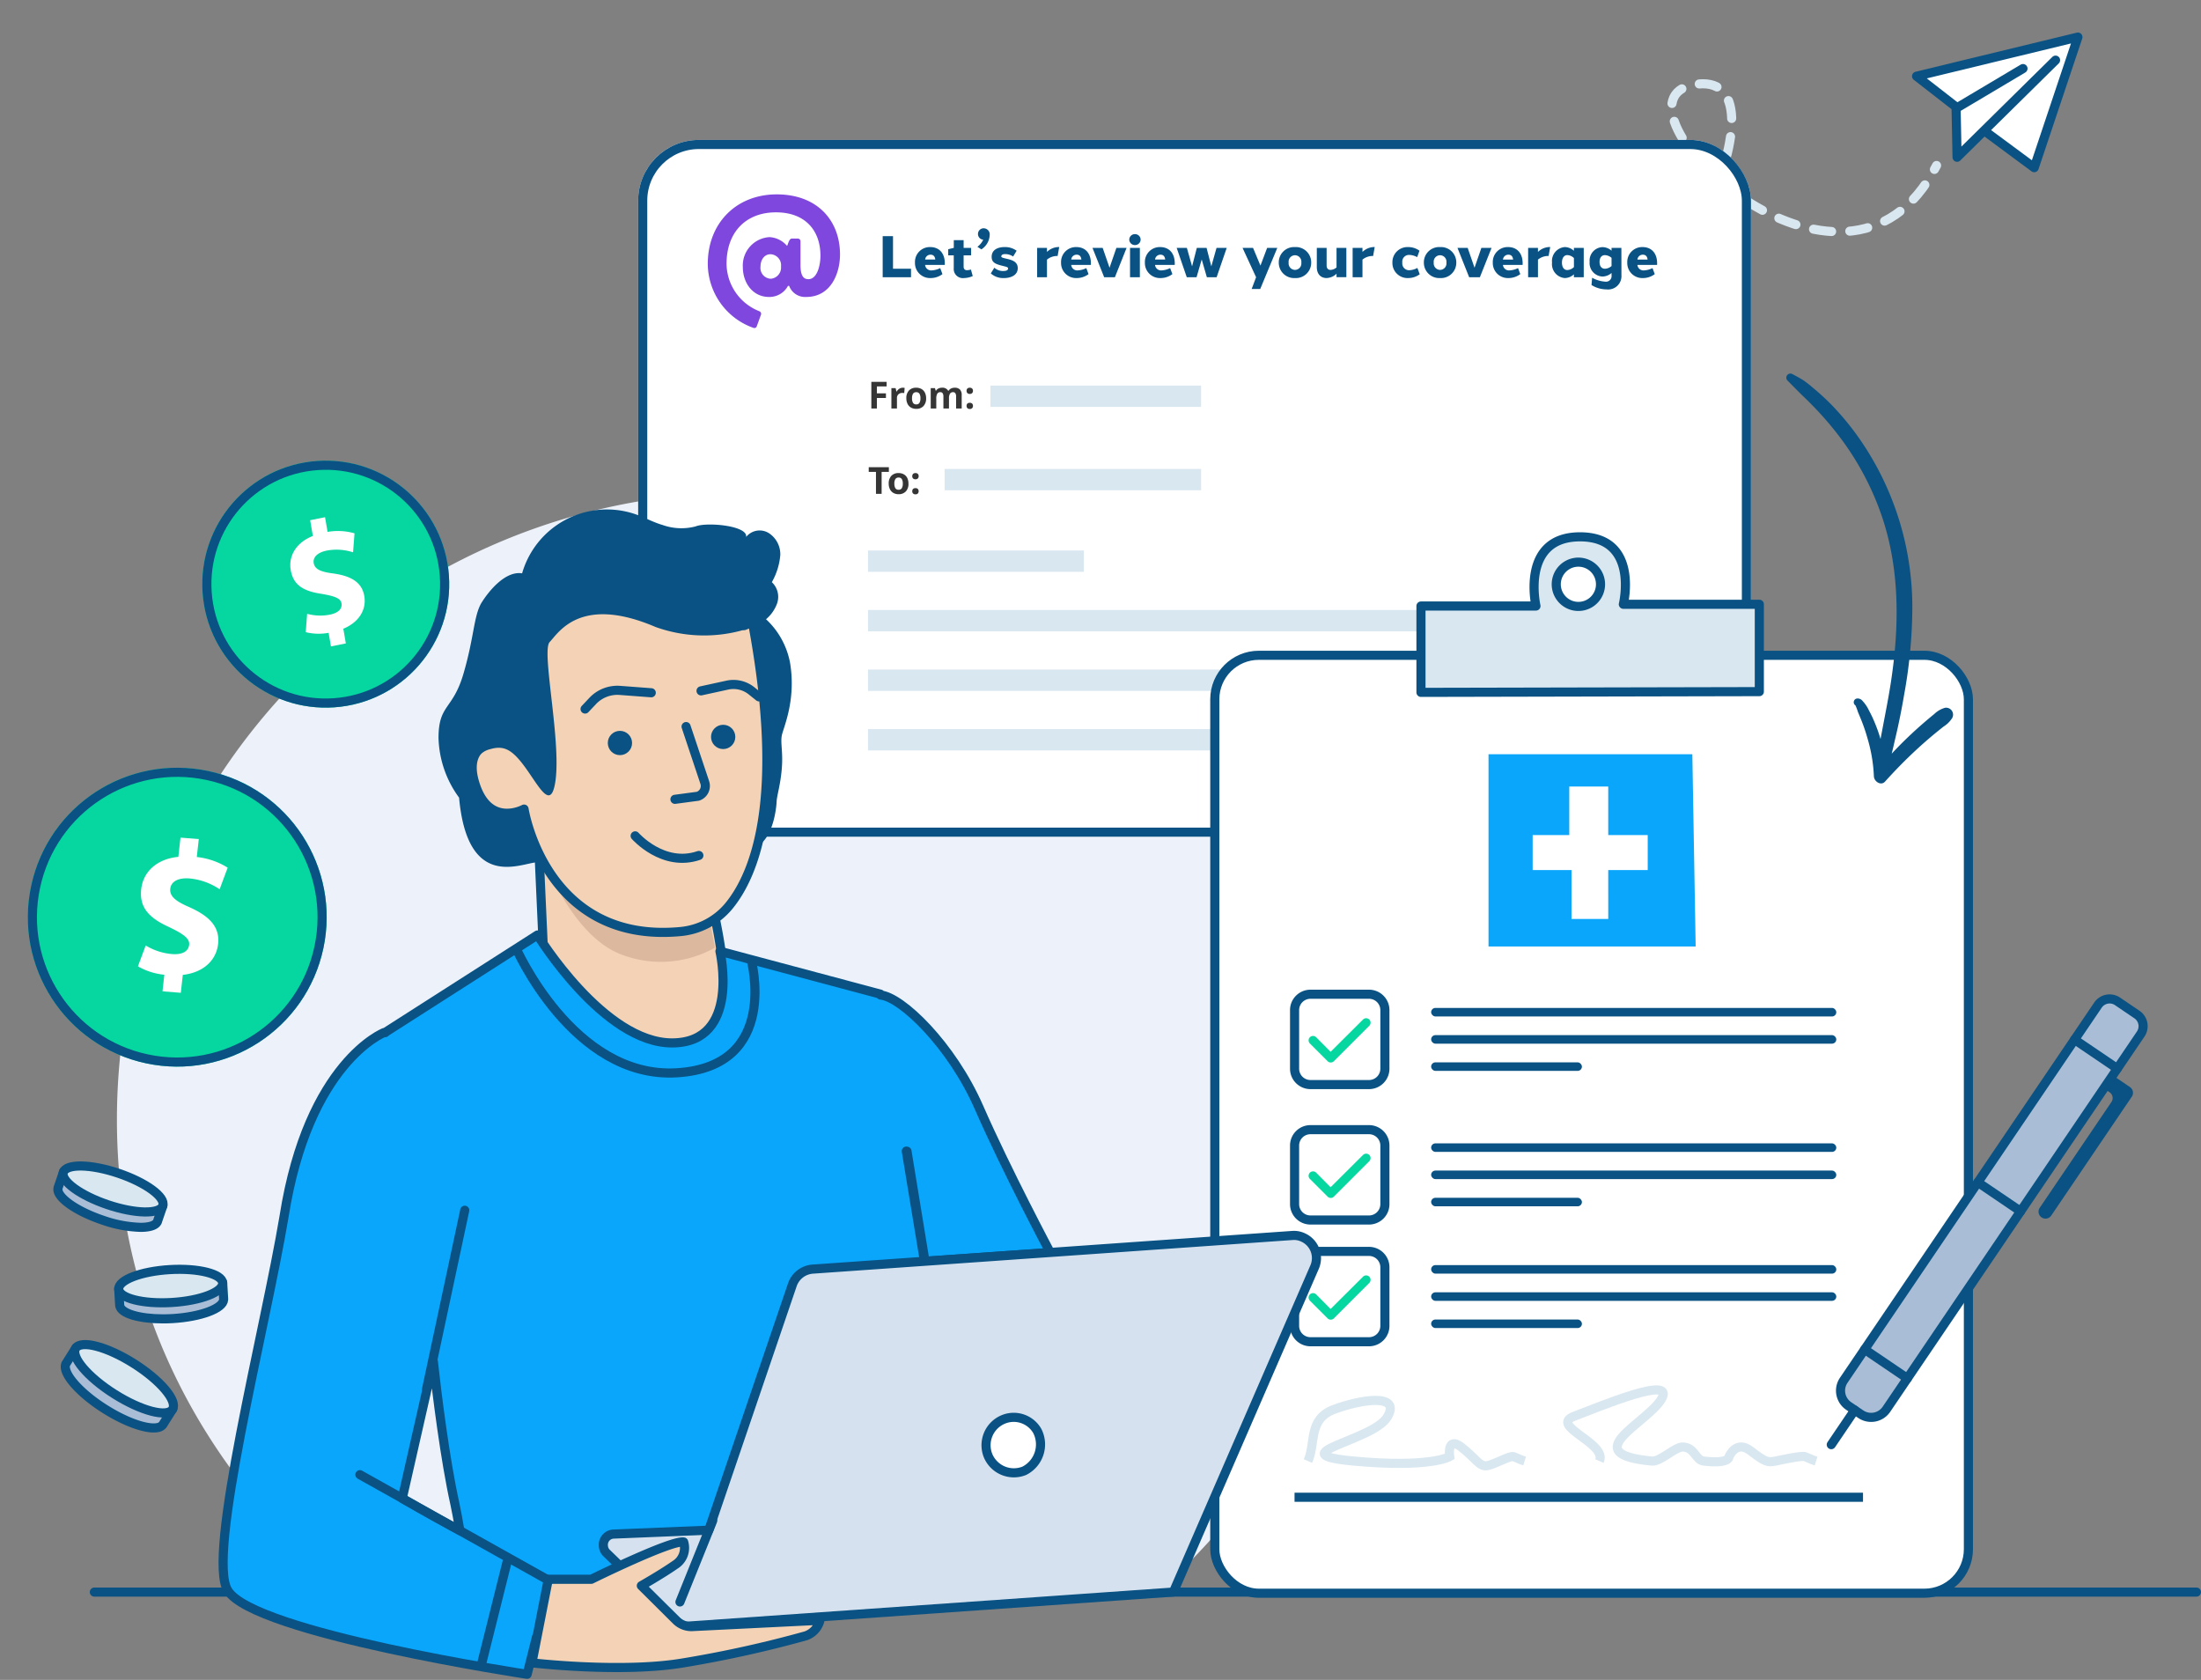 <svg xmlns="http://www.w3.org/2000/svg" width="362.463" height="276.613" viewBox="0 0 362.463 276.613">
  <rect x="0" y="0" width="362.463" height="276.613" fill="#808080" stroke="none"/>
  <g id="Medicare" transform="translate(-13226.908 -1085.657)">
    <path id="Path_6588" data-name="Path 6588" d="M103.321,0A103.321,103.321,0,0,0,0,103.321c0,31.556,14.561,57.983,37.078,77.122-.135.441,133.741.92,135,0A103.322,103.322,0,0,0,103.321,0Z" transform="translate(13246.162 1166.739)" fill="#edf2fa"/>
    <path id="Path_6628" data-name="Path 6628" d="M0,38.4C26.749,36.916,62.249,4.214,45.858.2c-15.7-3.846,5.113,49.38,31.1,28.41" transform="matrix(0.914, -0.407, 0.407, 0.914, 13463.839, 1118.078)" fill="none" stroke="#d9e7f0" stroke-linecap="round" stroke-linejoin="bevel" stroke-width="1.5" stroke-dasharray="3"/>
    <g id="Group_3882" data-name="Group 3882" transform="translate(13536.891 1084.724)">
      <g id="Group_1163" data-name="Group 1163" transform="matrix(0.966, -0.259, 0.259, 0.966, 0, 8.124)">
        <g id="Group_1136" data-name="Group 1136" transform="translate(5.96 0) rotate(16)">
          <path id="Path_2414" data-name="Path 2414" d="M22.839,3.861,6.9,20.129l-.31-8.281L0,6.9,26.454,0,21.213,16.608l-1.582,5.013-7.965-5.683" transform="translate(0)" fill="#fff" stroke="#095283" stroke-linecap="round" stroke-linejoin="round" stroke-width="1.5"/>
        </g>
        <line id="Line_216" data-name="Line 216" y1="6.468" x2="10.465" transform="translate(11.25 7.072) rotate(16)" fill="none" stroke="#095283" stroke-linecap="round" stroke-linejoin="round" stroke-width="1.5"/>
      </g>
    </g>
    <g id="Group_4273" data-name="Group 4273" transform="translate(13332 1108.698)">
      <g id="Rectangle_2078" data-name="Rectangle 2078" transform="translate(0 0)" fill="#fff" stroke="#095283" stroke-width="1.5">
        <rect width="183.259" height="114.735" rx="10" stroke="none"/>
        <rect x="0.75" y="0.75" width="181.759" height="113.235" rx="9.25" fill="none"/>
      </g>
      <g id="Group_4023" data-name="Group 4023" transform="translate(37.85 40.449)">
        <rect id="Rectangle_405" data-name="Rectangle 405" width="35.55" height="3.513" transform="translate(0 27.152)" fill="#d9e7f0"/>
        <rect id="Rectangle_444" data-name="Rectangle 444" width="42.236" height="3.513" transform="translate(12.621 13.728)" fill="#d9e7f0"/>
        <rect id="Rectangle_445" data-name="Rectangle 445" width="34.694" height="3.513" transform="translate(20.163)" fill="#d9e7f0"/>
        <rect id="Rectangle_429" data-name="Rectangle 429" width="133.574" height="3.513" transform="translate(0 46.761)" fill="#d9e7f0"/>
        <rect id="Rectangle_404" data-name="Rectangle 404" width="133.574" height="3.513" transform="translate(0 36.956)" fill="#d9e7f0"/>
        <rect id="Rectangle_428" data-name="Rectangle 428" width="70.194" height="3.513" transform="translate(0 56.565)" fill="#d9e7f0"/>
      </g>
      <path id="Path_6873" data-name="Path 6873" d="M1.485,6.392H.569V2H3.085v.763h-1.6V3.9H2.974v.76H1.485Zm4.26-3.419A1.477,1.477,0,0,1,6.054,3l-.069.859a1.049,1.049,0,0,0-.27-.03.971.971,0,0,0-.683.225.814.814,0,0,0-.245.63V6.392H3.872V3.036h.694L4.7,3.6h.045a1.262,1.262,0,0,1,.422-.455A1.04,1.04,0,0,1,5.745,2.973ZM7.27,4.708a1.409,1.409,0,0,0,.164.754.585.585,0,0,0,.533.255.576.576,0,0,0,.527-.254,1.429,1.429,0,0,0,.161-.755,1.386,1.386,0,0,0-.162-.748.586.586,0,0,0-.531-.249.584.584,0,0,0-.528.248A1.385,1.385,0,0,0,7.27,4.708Zm2.321,0A1.8,1.8,0,0,1,9.159,5.99a1.568,1.568,0,0,1-1.2.462A1.684,1.684,0,0,1,7.1,6.24a1.408,1.408,0,0,1-.567-.608,2.043,2.043,0,0,1-.2-.925,1.794,1.794,0,0,1,.429-1.279,1.577,1.577,0,0,1,1.207-.456,1.694,1.694,0,0,1,.853.21,1.4,1.4,0,0,1,.567.6A2.024,2.024,0,0,1,9.591,4.708Zm3.762,1.684h-.916V4.432a.987.987,0,0,0-.122-.545.428.428,0,0,0-.383-.182.554.554,0,0,0-.51.258,1.694,1.694,0,0,0-.159.85V6.392h-.916V3.036h.7l.123.429h.051a.93.93,0,0,1,.39-.362,1.267,1.267,0,0,1,.585-.131,1.054,1.054,0,0,1,1.021.492H13.3a.907.907,0,0,1,.4-.363,1.327,1.327,0,0,1,.593-.129,1.17,1.17,0,0,1,.863.293,1.285,1.285,0,0,1,.293.938V6.392h-.919V4.432a.987.987,0,0,0-.122-.545.428.428,0,0,0-.383-.182.571.571,0,0,0-.5.24,1.363,1.363,0,0,0-.167.763Zm2.9-.429a.5.5,0,0,1,.135-.381.548.548,0,0,1,.393-.129.532.532,0,0,1,.386.132.5.5,0,0,1,.137.378.5.5,0,0,1-.138.374.523.523,0,0,1-.384.137.538.538,0,0,1-.39-.134A.5.5,0,0,1,16.256,5.963Zm0-2.48a.5.5,0,0,1,.135-.381.548.548,0,0,1,.393-.129.532.532,0,0,1,.386.132.5.5,0,0,1,.137.378.5.5,0,0,1-.14.377.531.531,0,0,1-.383.134.542.542,0,0,1-.39-.132A.5.5,0,0,1,16.256,3.483ZM2.263,20.446H1.332V16.831H.14v-.775H3.455v.775H2.263Zm2.1-1.684a1.409,1.409,0,0,0,.164.754.585.585,0,0,0,.533.255.576.576,0,0,0,.527-.254,1.429,1.429,0,0,0,.161-.755,1.386,1.386,0,0,0-.162-.748.586.586,0,0,0-.531-.249.584.584,0,0,0-.528.248A1.385,1.385,0,0,0,4.358,18.761Zm2.321,0a1.8,1.8,0,0,1-.432,1.282,1.568,1.568,0,0,1-1.2.462,1.684,1.684,0,0,1-.853-.212,1.408,1.408,0,0,1-.567-.608,2.043,2.043,0,0,1-.2-.925,1.794,1.794,0,0,1,.429-1.279,1.577,1.577,0,0,1,1.207-.456,1.694,1.694,0,0,1,.853.21,1.4,1.4,0,0,1,.567.6A2.024,2.024,0,0,1,6.679,18.761Zm.627,1.255a.5.5,0,0,1,.135-.381.548.548,0,0,1,.393-.129.532.532,0,0,1,.386.132.583.583,0,0,1,0,.752.523.523,0,0,1-.384.137.538.538,0,0,1-.39-.134A.5.5,0,0,1,7.306,20.016Zm0-2.48a.5.5,0,0,1,.135-.381.548.548,0,0,1,.393-.129.532.532,0,0,1,.386.132.5.5,0,0,1,.137.378.5.5,0,0,1-.14.377.531.531,0,0,1-.383.134.542.542,0,0,1-.39-.132A.5.5,0,0,1,7.306,17.537Z" transform="translate(37.832 37.83)" fill="#363535"/>
      <path id="Path_6872" data-name="Path 6872" d="M5.473-2.515H2.508V-7.88H.807v6.763H5.473ZM8.638-6.083A2.447,2.447,0,0,0,6.125-3.532,2.472,2.472,0,0,0,8.677-.981a3.224,3.224,0,0,0,1.974-.648l-.369-.99a3.579,3.579,0,0,1-1.422.378A1,1,0,0,1,7.8-3.078c-.005-.022-.01-.045-.014-.068h3.244q.007-.116.007-.229C11.051-5.067,10.116-6.083,8.638-6.083Zm.035,1.253c.525,0,.734.31.8.8H7.8A.883.883,0,0,1,8.673-4.829Zm6.664,2.445a2.317,2.317,0,0,1-.627.11c-.352,0-.574-.162-.574-.608V-4.719H15.37V-5.948H14.137V-7.219H12.518v1.271H12.5l-.9.221v1.008h.912V-2.61A1.5,1.5,0,0,0,14.192-.982a3.661,3.661,0,0,0,1.447-.328Zm2.115-6.792a.931.931,0,0,0-.95.942.929.929,0,0,0,.866.936,3.157,3.157,0,0,1-.961,1.175l.655.419a2.957,2.957,0,0,0,1.372-2.53,1,1,0,0,0-.983-.941Zm3.429,3.094c-1.071,0-2.129.416-2.128,1.612,0,.982.7,1.21,1.913,1.509.559.14.8.187.792.419s-.23.4-.763.4a2.088,2.088,0,0,1-1.5-.544l-.581.942a3.047,3.047,0,0,0,2.168.766c1.014,0,2.255-.393,2.268-1.62.012-1.146-1.07-1.385-1.949-1.588-.644-.151-.788-.218-.758-.4.036-.245.3-.34.606-.34a2.311,2.311,0,0,1,1.339.4l.578-.95A3.212,3.212,0,0,0,20.881-6.083Zm8.863-.006a2.829,2.829,0,0,0-1.883.806v-.664H26.243v4.831h1.619v-2.9a2.639,2.639,0,0,1,1.6-.6,1.287,1.287,0,0,1,.154,0l.26-1.472Q29.809-6.089,29.744-6.089Zm2.952.006a2.447,2.447,0,0,0-2.512,2.551A2.472,2.472,0,0,0,32.735-.981a3.224,3.224,0,0,0,1.974-.648l-.369-.99a3.579,3.579,0,0,1-1.422.378,1,1,0,0,1-1.057-.836c-.005-.022-.01-.045-.014-.068H35.09q.007-.116.007-.229C35.109-5.067,34.174-6.083,32.7-6.083Zm.035,1.253c.525,0,.734.31.8.8H31.856A.883.883,0,0,1,32.731-4.829Zm8.242-1.118H39.294L38.166-2.68,37.037-5.947H35.358l1.925,4.831h1.764Zm1.377-2.266a.917.917,0,0,0-.935.9.917.917,0,0,0,.935.9.917.917,0,0,0,.935-.9A.917.917,0,0,0,42.349-8.214Zm.809,7.1V-5.947H41.54v4.831ZM46.5-6.083A2.447,2.447,0,0,0,43.99-3.532,2.472,2.472,0,0,0,46.542-.981a3.224,3.224,0,0,0,1.974-.648l-.369-.99a3.579,3.579,0,0,1-1.422.378,1,1,0,0,1-1.057-.836c-.005-.022-.01-.045-.014-.068H48.9q.007-.116.007-.229C48.915-5.067,47.981-6.083,46.5-6.083Zm.035,1.253c.525,0,.734.31.8.8H45.663A.883.883,0,0,1,46.537-4.829ZM55.8-1.116l1.662-4.831H55.785l-.857,3.04-.781-3.04H52.54l-.781,3.04L50.9-5.947H49.223l1.662,4.831h1.61l.849-2.927.849,2.927Zm9.991-4.831H64.119l-1.1,2.918L61.8-5.947H60.073L62.3-1.118,61.57.82l1.41,0Zm2.915-.135a2.519,2.519,0,0,0-2.67,2.551,2.53,2.53,0,0,0,2.67,2.551,2.524,2.524,0,0,0,2.67-2.551A2.524,2.524,0,0,0,68.709-6.083Zm0,1.345a1.064,1.064,0,0,1,1.044,1.206,1.065,1.065,0,0,1-1.044,1.206,1.072,1.072,0,0,1-1.044-1.206,1.061,1.061,0,0,1,1.044-1.206Zm8.458-1.21H75.548v3.215a1.606,1.606,0,0,1-1,.409c-.373,0-.633-.236-.633-.737V-5.947H72.3V-2.8c0,1.256.732,1.816,1.6,1.816A2.426,2.426,0,0,0,75.548-1.7v.58h1.619Zm4.539-.142a2.829,2.829,0,0,0-1.882.806v-.664H78.2v4.831h1.619v-2.9a2.639,2.639,0,0,1,1.6-.6,1.288,1.288,0,0,1,.154,0l.26-1.472Q81.771-6.089,81.706-6.089Zm5.616.006a2.478,2.478,0,0,0-2.568,2.551A2.478,2.478,0,0,0,87.338-.981a3.181,3.181,0,0,0,1.91-.625l-.386-1.041a2.974,2.974,0,0,1-1.381.378,1.121,1.121,0,0,1-1.1-1.262,1.107,1.107,0,0,1,1.093-1.262,2.879,2.879,0,0,1,1.353.369l.383-1.06a3.182,3.182,0,0,0-1.887-.6Zm5.281,0a2.519,2.519,0,0,0-2.67,2.551A2.53,2.53,0,0,0,92.6-.981a2.524,2.524,0,0,0,2.67-2.551A2.524,2.524,0,0,0,92.6-6.083Zm0,1.345a1.064,1.064,0,0,1,1.044,1.206A1.065,1.065,0,0,1,92.6-2.326a1.072,1.072,0,0,1-1.044-1.206A1.061,1.061,0,0,1,92.6-4.738Zm8.476-1.21H99.4L98.273-2.68,97.144-5.947H95.465L97.39-1.116h1.764Zm2.718-.135a2.447,2.447,0,0,0-2.512,2.551,2.472,2.472,0,0,0,2.552,2.551,3.224,3.224,0,0,0,1.974-.648l-.369-.99a3.579,3.579,0,0,1-1.422.378,1,1,0,0,1-1.057-.836c-.005-.022-.01-.045-.014-.068h3.244q.007-.116.007-.229C106.21-5.067,105.276-6.083,103.8-6.083Zm.035,1.253c.525,0,.734.31.8.8h-1.673A.883.883,0,0,1,103.832-4.829Zm6.772-1.26a2.829,2.829,0,0,0-1.883.806v-.664H107.1v4.831h1.619v-2.9a2.639,2.639,0,0,1,1.6-.6,1.287,1.287,0,0,1,.154,0l.26-1.472Q110.67-6.089,110.6-6.089Zm5.657.142h-1.619v.479a2.256,2.256,0,0,0-1.514-.615,2.3,2.3,0,0,0-2.087,2.551,2.3,2.3,0,0,0,2.087,2.551,2.255,2.255,0,0,0,1.514-.615v.479h1.619ZM113.556-2.3c-.564,0-.886-.481-.886-1.231s.344-1.23.886-1.231a1.654,1.654,0,0,1,1.087.489V-2.79A1.654,1.654,0,0,1,113.556-2.3Zm8.9-3.647h-1.619v.46a2.3,2.3,0,0,0-1.509-.587,2.214,2.214,0,0,0-2.1,2.418,2.217,2.217,0,0,0,2.1,2.423,2.3,2.3,0,0,0,1.509-.587v.41A.921.921,0,0,1,119.8-.387a5.259,5.259,0,0,1-2.162-.644l-.1,1.2a4.769,4.769,0,0,0,2.49.72,2.19,2.19,0,0,0,2.437-2.3Zm-2.708,3.432c-.565,0-.887-.435-.887-1.12s.322-1.119.887-1.12a1.732,1.732,0,0,1,1.089.448v1.344a1.731,1.731,0,0,1-1.09.448Zm6.191-3.567a2.447,2.447,0,0,0-2.512,2.551,2.472,2.472,0,0,0,2.552,2.551,3.224,3.224,0,0,0,1.974-.648l-.369-.99a3.579,3.579,0,0,1-1.422.378,1,1,0,0,1-1.057-.836c-.005-.022-.01-.045-.014-.068h3.244q.007-.116.007-.229C128.355-5.067,127.421-6.083,125.942-6.083Zm.035,1.253c.525,0,.734.31.8.8H125.1A.883.883,0,0,1,125.977-4.829Z" transform="translate(39.462 23.725)" fill="#095283"/>
      <path id="Path_6874" data-name="Path 6874" d="M1.456-28.333A11.249,11.249,0,0,0,8.988-17.775a.413.413,0,0,0,.54-.282l.7-1.924a.463.463,0,0,0-.282-.54,8.487,8.487,0,0,1-5.4-7.813c0-5.209,3.191-8.47,8.142-8.47,4.9,0,7.321,3.074,7.321,7.133,0,1.713-.587,3.871-1.971,3.871-.61,0-1.314-.258-1.314-2.3v-3.942a.445.445,0,0,0-.446-.446h-.962c-.446,0-.587.751-.8,1.22a4.079,4.079,0,0,0-2.886-1.455A4.676,4.676,0,0,0,7.228-27.77c0,2.534,1.6,4.9,4.317,4.9a3.473,3.473,0,0,0,3.121-1.83h.188a2.8,2.8,0,0,0,2.816,1.83c4.059,0,5.561-3.895,5.561-6.992,0-5.655-3.8-9.9-10.418-9.9C6.125-39.76,1.456-35,1.456-28.333Zm8.682.469c0-1.126.634-2.041,1.642-2.041a1.813,1.813,0,0,1,1.736,2.018A1.846,1.846,0,0,1,11.85-25.87,1.777,1.777,0,0,1,10.138-27.864Z" transform="translate(10.011 48.727)" fill="#7f47dd"/>
    </g>
    <g id="Group_4022" data-name="Group 4022" transform="translate(13236.443 1275.629)">
      <path id="Union_16" data-name="Union 16" d="M4.844,10.887C1.257,7.267-.754,3.416.264,2.168l0,0,.056-.056.016-.017.021-.021L2.445,0,8.521,6.135q.281.27.563.554t.545.565l6.08,6.138-2.184,2.164,0,0a1.349,1.349,0,0,1-.862.256C10.953,15.808,7.815,13.887,4.844,10.887Z" transform="translate(0.583 32.526) rotate(-13)" fill="#aabdd6" stroke="#095283" stroke-linecap="round" stroke-linejoin="round" stroke-width="1.5"/>
      <path id="Path_6803" data-name="Path 6803" d="M13.6,13.715c-1.171,1.16-5.09-.9-8.753-4.6S-.838,1.483.332.324s5.09.9,8.753,4.6,5.683,7.636,4.513,8.8" transform="translate(2.536 31.785) rotate(-13)" fill="#d9e7f0" stroke="#095283" stroke-linecap="round" stroke-linejoin="round" stroke-width="1.5"/>
      <path id="Union_15" data-name="Union 15" d="M.172,3.808H.167L0,1.015,7.83.551Q8.19.52,8.559.5T9.283.465L17.119,0l.158,2.675c0,.009,0,.018,0,.027s0,.016,0,.025l0,.067h0c-.067,1.462-3.769,2.85-8.4,3.125-.541.032-1.074.048-1.589.048C3.4,5.966.385,5.084.172,3.808Z" transform="translate(10.014 21.229)" fill="#aabdd6" stroke="#095283" stroke-linecap="round" stroke-linejoin="round" stroke-width="1.5"/>
      <path id="Union_17" data-name="Union 17" d="M7.362,7.988C2.87,6.476-.39,4.1.038,2.669l-.01,0L.946,0,8.661,2.657q.222.071.447.146c.271.091.538.186.8.283l7.374,2.539L16.45,8.043a.862.862,0,0,1-.029.109.886.886,0,0,1-.048.115l-.008.024h0c-.319.6-1.332.89-2.759.89A20.674,20.674,0,0,1,7.362,7.988Z" transform="translate(0 2.944)" fill="#aabdd6" stroke="#095283" stroke-linecap="round" stroke-linejoin="round" stroke-width="1.5"/>
      <path id="Path_6806" data-name="Path 6806" d="M105.373,3.662c.089,1.5-3.671,2.937-8.4,3.217s-8.631-.706-8.72-2.2,3.671-2.937,8.4-3.217,8.631.706,8.72,2.2" transform="translate(-78.237 17.621)" fill="#d9e7f0" stroke="#095283" stroke-linecap="round" stroke-linejoin="round" stroke-width="1.5"/>
      <path id="Path_6810" data-name="Path 6810" d="M17.249,2.268c.089,1.508-3.7,2.96-8.462,3.242S.091,4.8,0,3.29,3.7.33,8.464.048s8.7.712,8.786,2.22" transform="translate(2.13 0) rotate(22)" fill="#d9e7f0" stroke="#095283" stroke-linecap="round" stroke-linejoin="round" stroke-width="1.5"/>
    </g>
    <g id="Group_3274" data-name="Group 3274" transform="matrix(-0.978, -0.208, 0.208, -0.978, 13275.044, 1265.865)">
      <g id="Ellipse_98" data-name="Ellipse 98" transform="translate(0 0)" fill="#06d6a0" stroke="#095283" stroke-width="1.5">
        <ellipse cx="24.606" cy="24.606" rx="24.606" ry="24.606" stroke="none"/>
        <ellipse cx="24.606" cy="24.606" rx="23.856" ry="23.856" fill="none"/>
      </g>
      <g id="Group_719" data-name="Group 719" transform="translate(17.08 12.158)">
        <g id="Group_718" data-name="Group 718" transform="translate(0 0)">
          <path id="Path_1759" data-name="Path 1759" d="M6.731,25.765l-.294-2.953a12.043,12.043,0,0,1-5.339-.66L1.655,18.4a10.573,10.573,0,0,0,5.222.707c1.746-.226,2.872-1.065,2.748-2.308-.119-1.18-1.172-1.8-3.516-2.281C2.718,13.82.328,12.558.028,9.543c-.272-2.735,1.413-5.126,4.627-6.2L4.361.389l3-.389.273,2.734a10.808,10.808,0,0,1,4.543.449l-.537,3.628a9.931,9.931,0,0,0-4.518-.485c-1.989.258-2.547,1.212-2.461,2.082C4.764,9.433,5.9,9.947,8.6,10.6c3.776.832,5.416,2.35,5.693,5.148.277,2.766-1.418,5.375-4.879,6.454l.315,3.17Z" fill="#fff"/>
        </g>
      </g>
    </g>
    <g id="Group_4034" data-name="Group 4034" transform="matrix(-0.998, 0.07, -0.07, -0.998, 13302.258, 1200.704)">
      <g id="Ellipse_98-2" data-name="Ellipse 98" transform="translate(0)" fill="#06d6a0" stroke="#095283" stroke-width="1.5">
        <ellipse cx="20.322" cy="20.322" rx="20.322" ry="20.322" stroke="none"/>
        <ellipse cx="20.322" cy="20.322" rx="19.572" ry="19.572" fill="none"/>
      </g>
      <g id="Group_719-2" data-name="Group 719" transform="translate(14.107 10.041)">
        <g id="Group_718-2" data-name="Group 718" transform="translate(0)">
          <path id="Path_1759-2" data-name="Path 1759" d="M5.559,21.279,5.316,18.84a9.945,9.945,0,0,1-4.41-.545l.46-3.1a8.731,8.731,0,0,0,4.313.584c1.442-.187,2.372-.879,2.27-1.906-.1-.975-.968-1.485-2.9-1.884C2.245,11.414.271,10.372.024,7.882-.2,5.623,1.19,3.648,3.845,2.76L3.6.321,6.081,0l.225,2.258a8.928,8.928,0,0,1,3.751.371l-.443,3a8.2,8.2,0,0,0-3.731-.4c-1.643.212-2.1,1-2.033,1.719.085.847,1.025,1.271,3.256,1.813,3.118.687,4.473,1.941,4.7,4.251.228,2.284-1.171,4.439-4.029,5.33l.261,2.618Z" fill="#fff"/>
        </g>
      </g>
    </g>
    <path id="Path_6585" data-name="Path 6585" d="M233.513,0H-112.664" transform="translate(13355.107 1347.813)" fill="none" stroke="#095283" stroke-linecap="round" stroke-width="1.5"/>
    <g id="Group_6269" data-name="Group 6269" transform="translate(-315.756 -342.432)">
      <g id="Group_6263" data-name="Group 6263" transform="translate(13742.717 1535.991)">
        <rect id="Rectangle_2079" data-name="Rectangle 2079" width="124.107" height="154.441" rx="7.25" transform="translate(0 0)" fill="#fff" stroke="#095283" stroke-width="1.5"/>
        <g id="Group_4032" data-name="Group 4032" transform="translate(35.628 100.411)">
          <rect id="Rectangle_998" data-name="Rectangle 998" width="66.721" height="1.405" rx="0.703" transform="translate(0 0)" fill="#095283"/>
          <rect id="Rectangle_1065" data-name="Rectangle 1065" width="66.721" height="1.405" rx="0.703" transform="translate(0 4.48)" fill="#095283"/>
          <rect id="Rectangle_1000" data-name="Rectangle 1000" width="24.83" height="1.405" rx="0.703" transform="translate(0 8.961)" fill="#095283"/>
        </g>
        <g id="Group_6266" data-name="Group 6266" transform="translate(35.628 80.365)">
          <rect id="Rectangle_998-2" data-name="Rectangle 998" width="66.721" height="1.405" rx="0.703" transform="translate(0 0)" fill="#095283"/>
          <rect id="Rectangle_1065-2" data-name="Rectangle 1065" width="66.721" height="1.405" rx="0.703" transform="translate(0 4.48)" fill="#095283"/>
          <rect id="Rectangle_1000-2" data-name="Rectangle 1000" width="24.83" height="1.405" rx="0.703" transform="translate(0 8.961)" fill="#095283"/>
        </g>
        <g id="Group_6268" data-name="Group 6268" transform="translate(35.628 58.065)">
          <rect id="Rectangle_998-3" data-name="Rectangle 998" width="66.721" height="1.405" rx="0.703" transform="translate(0 0)" fill="#095283"/>
          <rect id="Rectangle_1065-3" data-name="Rectangle 1065" width="66.721" height="1.405" rx="0.703" transform="translate(0 4.48)" fill="#095283"/>
          <rect id="Rectangle_1000-3" data-name="Rectangle 1000" width="24.83" height="1.405" rx="0.703" transform="translate(0 8.961)" fill="#095283"/>
        </g>
        <g id="Group_4031" data-name="Group 4031" transform="translate(13.134 98.157)">
          <path id="Path_5676" data-name="Path 5676" d="M413.6,350.36h9.646a2.616,2.616,0,0,1,2.614,2.614v9.646a2.616,2.616,0,0,1-2.614,2.614H413.6a2.616,2.616,0,0,1-2.614-2.614v-9.646a2.616,2.616,0,0,1,2.614-2.614" transform="translate(-410.981 -350.36)" fill="#fff" stroke="#095283" stroke-width="1.5"/>
          <g id="Group_3273" data-name="Group 3273" transform="translate(2.315 3.95)">
            <path id="Path_4188" data-name="Path 4188" d="M9.992-19.723a.727.727,0,0,1,0,1.03L4.16-12.861a.727.727,0,0,1-1.03,0L.214-15.777a.728.728,0,0,1,0-1.03.729.729,0,0,1,1.031,0l2.38,2.4,5.338-5.315A.727.727,0,0,1,9.992-19.723Z" transform="translate(0 19.937)" fill="#06d6a0"/>
          </g>
        </g>
        <g id="Group_6265" data-name="Group 6265" transform="translate(13.134 78.111)">
          <path id="Path_5676-2" data-name="Path 5676" d="M413.6,350.36h9.646a2.616,2.616,0,0,1,2.614,2.614v9.646a2.616,2.616,0,0,1-2.614,2.614H413.6a2.616,2.616,0,0,1-2.614-2.614v-9.646a2.616,2.616,0,0,1,2.614-2.614" transform="translate(-410.981 -350.36)" fill="#fff" stroke="#095283" stroke-width="1.5"/>
          <g id="Group_3273-2" data-name="Group 3273" transform="translate(2.315 3.95)">
            <path id="Path_4188-2" data-name="Path 4188" d="M9.992-19.723a.727.727,0,0,1,0,1.03L4.16-12.861a.727.727,0,0,1-1.03,0L.214-15.777a.728.728,0,0,1,0-1.03.729.729,0,0,1,1.031,0l2.38,2.4,5.338-5.315A.727.727,0,0,1,9.992-19.723Z" transform="translate(0 19.937)" fill="#06d6a0"/>
          </g>
        </g>
        <g id="Group_6267" data-name="Group 6267" transform="translate(13.134 55.811)">
          <path id="Path_5676-3" data-name="Path 5676" d="M413.6,350.36h9.646a2.616,2.616,0,0,1,2.614,2.614v9.646a2.616,2.616,0,0,1-2.614,2.614H413.6a2.616,2.616,0,0,1-2.614-2.614v-9.646a2.616,2.616,0,0,1,2.614-2.614" transform="translate(-410.981 -350.36)" fill="#fff" stroke="#095283" stroke-width="1.5"/>
          <g id="Group_3273-3" data-name="Group 3273" transform="translate(2.315 3.95)">
            <path id="Path_4188-3" data-name="Path 4188" d="M9.992-19.723a.727.727,0,0,1,0,1.03L4.16-12.861a.727.727,0,0,1-1.03,0L.214-15.777a.728.728,0,0,1,0-1.03.729.729,0,0,1,1.031,0l2.38,2.4,5.338-5.315A.727.727,0,0,1,9.992-19.723Z" transform="translate(0 19.937)" fill="#06d6a0"/>
          </g>
        </g>
        <line id="Line_775" data-name="Line 775" x2="93.615" transform="translate(13.134 138.639)" fill="none" stroke="#095283" stroke-width="1.5"/>
        <path id="Path_6875" data-name="Path 6875" d="M22150.766,3099.616c1.311-2.988.01-6.9,4.27-8.5s11.146-2.773,8.82,1.222-18.2,6.1-5.566,7.277,15.807-.731,15.807-.731-.492-3.42,1.9-1.587,3.037,3.35,4.334,3.074,3.719-1.677,4.277-1.487.971.458,1.84.731" transform="translate(-22135.424 -2966.937)" fill="none" stroke="#d9e7f0" stroke-width="1.5"/>
        <path id="Path_6876" data-name="Path 6876" d="M22142.344,3095.837c1.309-2.988-8.4-5.788-4.139-7.39s16.691-6.85,14.369-2.854-14.217,9.068-1.582,10.244c1.4.131,3.844-2.385,5.1-2.318,1.994.106,2.049,2.158,3.418,2.318,4.373.513,4.176-.731,4.176-.731s1.145-2.8,3.535-.966,2.82,1.973,4.113,1.7,4.287-.92,4.846-.731.975.458,1.84.731" transform="translate(-22078.998 -2963.158)" fill="none" stroke="#d9e7f0" stroke-width="1.5"/>
      </g>
      <path id="Path_4568" data-name="Path 4568" d="M18.588,12.776S13.867,2.088,23.535.209,32.66,9.747,32.66,9.747L54.642,5.474l2.745,14.12L2.713,30.346,0,16.389Zm6.177-8.491A3.645,3.645,0,1,0,28.41,7.93,3.644,3.644,0,0,0,24.765,4.285Z" transform="translate(13779.798 1511.789) rotate(11)" fill="#d9e7f0" stroke="#095283" stroke-linecap="round" stroke-linejoin="round" stroke-width="1.5"/>
      <g id="Group_6264" data-name="Group 6264" transform="translate(13833.925 1592.587) rotate(-8)">
        <path id="Path_12647" data-name="Path 12647" d="M3.53,70.429,1.472,69.186A3.046,3.046,0,0,1,.439,65L39.016,1.119A2.316,2.316,0,0,1,42.195.333l3.309,2a2.315,2.315,0,0,1,.785,3.179L7.712,69.4A3.046,3.046,0,0,1,3.53,70.429Z" transform="translate(15.482 0) rotate(11)" fill="#a9bed6" stroke="#095283" stroke-linecap="round" stroke-linejoin="round" stroke-width="1.5"/>
        <line id="Line_1040" data-name="Line 1040" x2="7.272" y2="4.392" transform="translate(48.963 13.634) rotate(11)" fill="none" stroke="#095283" stroke-linecap="round" stroke-linejoin="round" stroke-width="1.5"/>
        <line id="Line_1041" data-name="Line 1041" x2="7.272" y2="4.392" transform="translate(29.921 34.69) rotate(11)" fill="none" stroke="#095283" stroke-linecap="round" stroke-linejoin="round" stroke-width="1.5"/>
        <line id="Line_1042" data-name="Line 1042" x2="7.272" y2="4.392" transform="translate(7.628 59.339) rotate(11)" fill="none" stroke="#095283" stroke-linecap="round" stroke-linejoin="round" stroke-width="1.5"/>
        <line id="Line_1043" data-name="Line 1043" x1="3.557" y2="5.891" transform="translate(1.124 68.324) rotate(11)" fill="none" stroke="#095283" stroke-linecap="round" stroke-linejoin="round" stroke-width="1.5"/>
        <path id="Path_12648" data-name="Path 12648" d="M11.235.036l2.727,1.647a1.144,1.144,0,0,1,.388,1.571L2.124,23.5A1.144,1.144,0,0,1,.165,22.318L11.05,4.291a1.145,1.145,0,0,0-.388-1.571l-.768-.464a.248.248,0,0,1-.084-.34L10.9.12a.247.247,0,0,1,.34-.084" transform="translate(43.52 18.321) rotate(11)" fill="#095283"/>
      </g>
      <path id="Path_12649" data-name="Path 12649" d="M32.95,0l6.577,30.968L6.04,37.477,0,6.4ZM29.375,20.12l-1.1-5.656L21.894,15.7,20.369,7.856l-6.3,1.225,1.526,7.848-5.918,1.15,1.1,5.656,6.279-1.221,1.537,7.906,5.939-1.154L22.994,21.36Z" transform="translate(13789.015 1546) rotate(11)" fill="#0aa6fb"/>
    </g>
    <g id="Group_4024" data-name="Group 4024" transform="translate(13503.2 1157.79) rotate(-30)">
      <g id="Group_6270" data-name="Group 6270" transform="translate(0 -0.001)">
        <path id="Path_2430" data-name="Path 2430" d="M24.662,7.886a40.83,40.83,0,0,0-1.251-3.953A18.82,18.82,0,0,0,22.7,2.159C22.389,1.53,21.992.933,21.63.334a.675.675,0,0,0-1.246.483c.309,1.125.575,2.25.9,3.37s.634,2.26.9,3.4a52.781,52.781,0,0,1,1.149,6.861,46.647,46.647,0,0,1-.7,13.716c-1.857,9.071-6.619,17.048-12.269,24.123-1.624,2.034-3.341,3.982-5.035,5.953q-.592.688-1.187,1.373a24.623,24.623,0,0,0,.523-2.807,19.257,19.257,0,0,0,.177-2.162,6.189,6.189,0,0,0-.178-2.162c-.18-.478-.754-.863-1.2-.459a.63.63,0,0,0-.127.742,9.545,9.545,0,0,1-.191,1.147c-.061.505-.131,1.009-.2,1.513a29.373,29.373,0,0,1-.611,3.043A25.578,25.578,0,0,1,.13,64.381c-.41.77.2,1.983,1.149,1.675,2.415-.785,4.859-1.463,7.334-2.016q1.828-.407,3.674-.719.954-.161,1.91-.295a4.437,4.437,0,0,0,1.905-.509,1.145,1.145,0,0,0-.186-2.044,4.161,4.161,0,0,0-2.036,0q-.952.152-1.9.329-1.9.354-3.776.812-1.849.451-3.673,1.011c.685-.706,1.345-1.436,2-2.129,1.61-1.709,3.156-3.482,4.658-5.291a82.007,82.007,0,0,0,8.246-11.6,48.626,48.626,0,0,0,6.5-27.561,45.15,45.15,0,0,0-1.274-8.156" transform="translate(0 0)" fill="#095283"/>
      </g>
    </g>
    <g id="Group_6271" data-name="Group 6271" transform="translate(-398 -5.051)">
      <path id="Path_12650" data-name="Path 12650" d="M13745.3,1190.2a13.066,13.066,0,0,1,6.268,8.91c1.023,6.17-1.113,10.665-1.36,11.931s.214,2.677,0,5.4-.812,4.49-.855,5.485-.526,6.112-3.432,7.518-2.076,1.309-2.076,1.309-2.781-9.46-2.518-10.855,1.58-21.507,1.58-21.507Z" transform="translate(3.452 0.762)" fill="#095283"/>
      <path id="Path_4327" data-name="Path 4327" d="M1.016,0,0,40.887l18.355,12.87L29.339,47c.059-2.752.436-8,.132-12.781A95.09,95.09,0,0,0,27.943,22.56s-10.4-3.01-10.254-13.719Z" transform="matrix(0.998, -0.07, 0.07, 0.998, 13711.979, 1216.131)" fill="#f3d2b6" stroke="#095283" stroke-linecap="round" stroke-linejoin="round" stroke-width="1.5"/>
      <path id="Path_4328" data-name="Path 4328" d="M0,0S3.786,15.932,12.571,20.2a18.129,18.129,0,0,0,15.7.075l-1.19-9.614Z" transform="matrix(0.998, -0.07, 0.07, 0.998, 13713.014, 1228.494)" fill="#dcb89e"/>
      <path id="Path_4329" data-name="Path 4329" d="M6.474,2.857V22.929s-7.95-1.138-6.231,6.608,7.809,4.928,7.809,4.928,1.893,22.4,24.225,21.908a11.73,11.73,0,0,0,8.214-3.558c4.765-4.969,10.574-17.077,7.238-46.24,0,0-14.416-9.165-27.351-5.853S6.474,2.857,6.474,2.857Z" transform="matrix(0.998, -0.07, 0.07, 0.998, 13700.761, 1190.103)" fill="#f3d2b6" stroke="#095283" stroke-linecap="round" stroke-linejoin="round" stroke-width="1.5"/>
      <path id="Path_4332" data-name="Path 4332" d="M58.259,9.545a4.156,4.156,0,0,0-1.543-3.7,2.845,2.845,0,0,0-3.859.309c.463-1.853-6.328-2.933-8.181-2.315a9.239,9.239,0,0,1-5.4-.617C37.574,2.6,36.03,1.519,34.333.9A14.527,14.527,0,0,0,15.654,9.545c-2.624-.617-5.541,2.312-7.085,4.473-1.389,2.161-1.528,5.473-3.7,11.335S.423,30.054.034,35.619A17.336,17.336,0,0,0,2.722,45.642c.315,15.347,9.226,11.515,12,11.515,1.024.034.565-4.312-1.839-8.05-.63-.978-4.394-.473-5.065-1.907-.853-1.823-2.837-3.834-2.461-5.811a3.638,3.638,0,0,1,3.1-3.358c1.854-.4,3.028.144,4.313,1.741,2.6,3.222,4.523,9.458,5.8,4.937,1.767-6.271-.725-22.18.819-23.568s5.523-7.427,17.563-1.253a23.617,23.617,0,0,0,14.2,1.544h.464A18.427,18.427,0,0,0,54.708,20.2a6.137,6.137,0,0,0,2.47-2.779,3.313,3.313,0,0,0-.617-3.55A10.945,10.945,0,0,0,58.259,9.545Z" transform="matrix(0.998, -0.07, 0.07, 0.998, 13694.597, 1176.686)" fill="#095283"/>
      <path id="Union_12" data-name="Union 12" d="M.783,107.952c-3.589-5.542,6.143-42.959,9.258-61.621,4.014-25.434,16.48-30.268,16.48-30.268.058.006.116.011.175.019l-.023-.03L51.778,0S62.676,17.85,74,17.775,81.82,2.684,81.82,2.684l26.423,7.055.025.152c3.431.294,11.691,8.19,16.219,18.528,4.535,10.353,11.731,23.875,11.731,23.875l-20.63,1.442-2.966-18.13-.114-.018,3.144,19.058,0,54.572-16.732,1.8-9.633,3.651-9.512,2.578H69.251l-17.636-1.658-1.545,6.15S5.085,114.968.783,107.952ZM29.5,92.779s4.434,2.6,9.488,5.3c-.273-1.624-.576-3.317-.813-4.382-1.62-7.252-2.975-18.2-3.553-23.474Z" transform="translate(13661.649 1244.662)" fill="#0aa6fb" stroke="#095283" stroke-linecap="round" stroke-linejoin="round" stroke-width="1.5"/>
      <path id="Path_4344" data-name="Path 4344" d="M2.665,0,5.089,9.4a1.785,1.785,0,0,1-1.281,2.174L0,11.814" transform="matrix(0.998, -0.07, 0.07, 0.998, 13735.235, 1210.535)" fill="#f3d2b6" stroke="#095283" stroke-linecap="round" stroke-linejoin="round" stroke-width="1.5"/>
      <path id="Path_4345" data-name="Path 4345" d="M0,0S4.213,5.566,10.235,3.954" transform="matrix(0.998, -0.07, 0.07, 0.998, 13729.507, 1228.341)" fill="#f3d2b6" stroke="#095283" stroke-linecap="round" stroke-linejoin="round" stroke-width="1.5"/>
      <path id="Path_4346" data-name="Path 4346" d="M11.051.806,5.932.058A5.582,5.582,0,0,0,1.344,1.477L0,2.715" transform="matrix(0.998, -0.07, 0.07, 0.998, 13721.071, 1204.748)" fill="none" stroke="#095283" stroke-linecap="round" stroke-linejoin="round" stroke-width="1.5"/>
      <path id="Path_4347" data-name="Path 4347" d="M0,.688,4.378.05A4.757,4.757,0,0,1,8.3,1.274L9.452,2.34" transform="matrix(0.998, -0.07, 0.07, 0.998, 13740.31, 1203.778)" fill="none" stroke="#095283" stroke-linecap="round" stroke-linejoin="round" stroke-width="1.5"/>
      <path id="Path_4354" data-name="Path 4354" d="M.456,44.25,12.013,57.175h81.05l26.915-51.7a3.718,3.718,0,0,0-1.52-5.018A3.472,3.472,0,0,0,116.785,0H37.559a3.84,3.84,0,0,0-3.5,2.281L17.487,41.665,1.824,41.209A1.756,1.756,0,0,0,0,43.034,1.726,1.726,0,0,0,.456,44.25Z" transform="matrix(0.998, -0.07, 0.07, 0.998, 13721.262, 1302.313)" fill="#d6e1ef" stroke="#095283" stroke-linecap="round" stroke-linejoin="round" stroke-width="1.5"/>
      <path id="Path_4355" data-name="Path 4355" d="M6,8.914A4.6,4.6,0,0,1,.225,6.025,4.6,4.6,0,0,1,3.114.247a4.477,4.477,0,0,1,5.475,2.28A4.866,4.866,0,0,1,6,8.914Z" transform="matrix(0.998, -0.07, 0.07, 0.998, 13786.982, 1324.413)" fill="#fff" stroke="#095283" stroke-linecap="round" stroke-linejoin="round" stroke-width="1.5"/>
      <path id="Path_4356" data-name="Path 4356" d="M3.65,4.589l7.069.494S24.178-.43,26.308.027a3.268,3.268,0,0,1-1.673,3.649c-2.281,1.369-5.778,3.041-5.778,3.041L24.178,12.8a3.562,3.562,0,0,0,2.737,1.216l20.871.435a3.6,3.6,0,0,1-2.5,2.387A190.943,190.943,0,0,1,24.92,19.865C14.709,20.889,0,18.122,0,18.122Z" transform="matrix(0.998, -0.07, 0.07, 0.998, 13711.236, 1346.43)" fill="#f3d2b6" stroke="#095283" stroke-linecap="round" stroke-linejoin="round" stroke-width="1.5"/>
      <line id="Line_494" data-name="Line 494" y1="13.201" x2="5.867" transform="matrix(0.999, -0.035, 0.035, 0.999, 13736.421, 1341.304)" fill="none" stroke="#095283" stroke-linecap="round" stroke-width="1.5"/>
      <path id="Path_4359" data-name="Path 4359" d="M2.894,1.988l31.127,17.42" transform="translate(13681.282 1331.542)" fill="none" stroke="#095283" stroke-linecap="round" stroke-width="1.5"/>
      <path id="Path_6584" data-name="Path 6584" d="M0,0,28.609,9.336" transform="matrix(0.105, 0.995, -0.995, 0.105, 13701.443, 1289.992)" fill="none" stroke="#095283" stroke-linecap="round" stroke-width="1.5"/>
      <circle id="Ellipse_1845" data-name="Ellipse 1845" cx="2" cy="2" r="2" transform="translate(13725 1211.051)" fill="#095283"/>
      <circle id="Ellipse_1846" data-name="Ellipse 1846" cx="2" cy="2" r="2" transform="translate(13742 1210.051)" fill="#095283"/>
      <path id="Path_12651" data-name="Path 12651" d="M13707.782,1243.544s9.458,21.772,26.581,20.741,12.227-18.693,12.227-18.693" transform="translate(2 3.073)" fill="none" stroke="#095283" stroke-width="1.5"/>
      <line id="Line_1044" data-name="Line 1044" x1="4.173" y2="16.693" transform="translate(13704.271 1347.775)" fill="none" stroke="#095283" stroke-linecap="round" stroke-width="1.5"/>
    </g>
  </g>
</svg>
